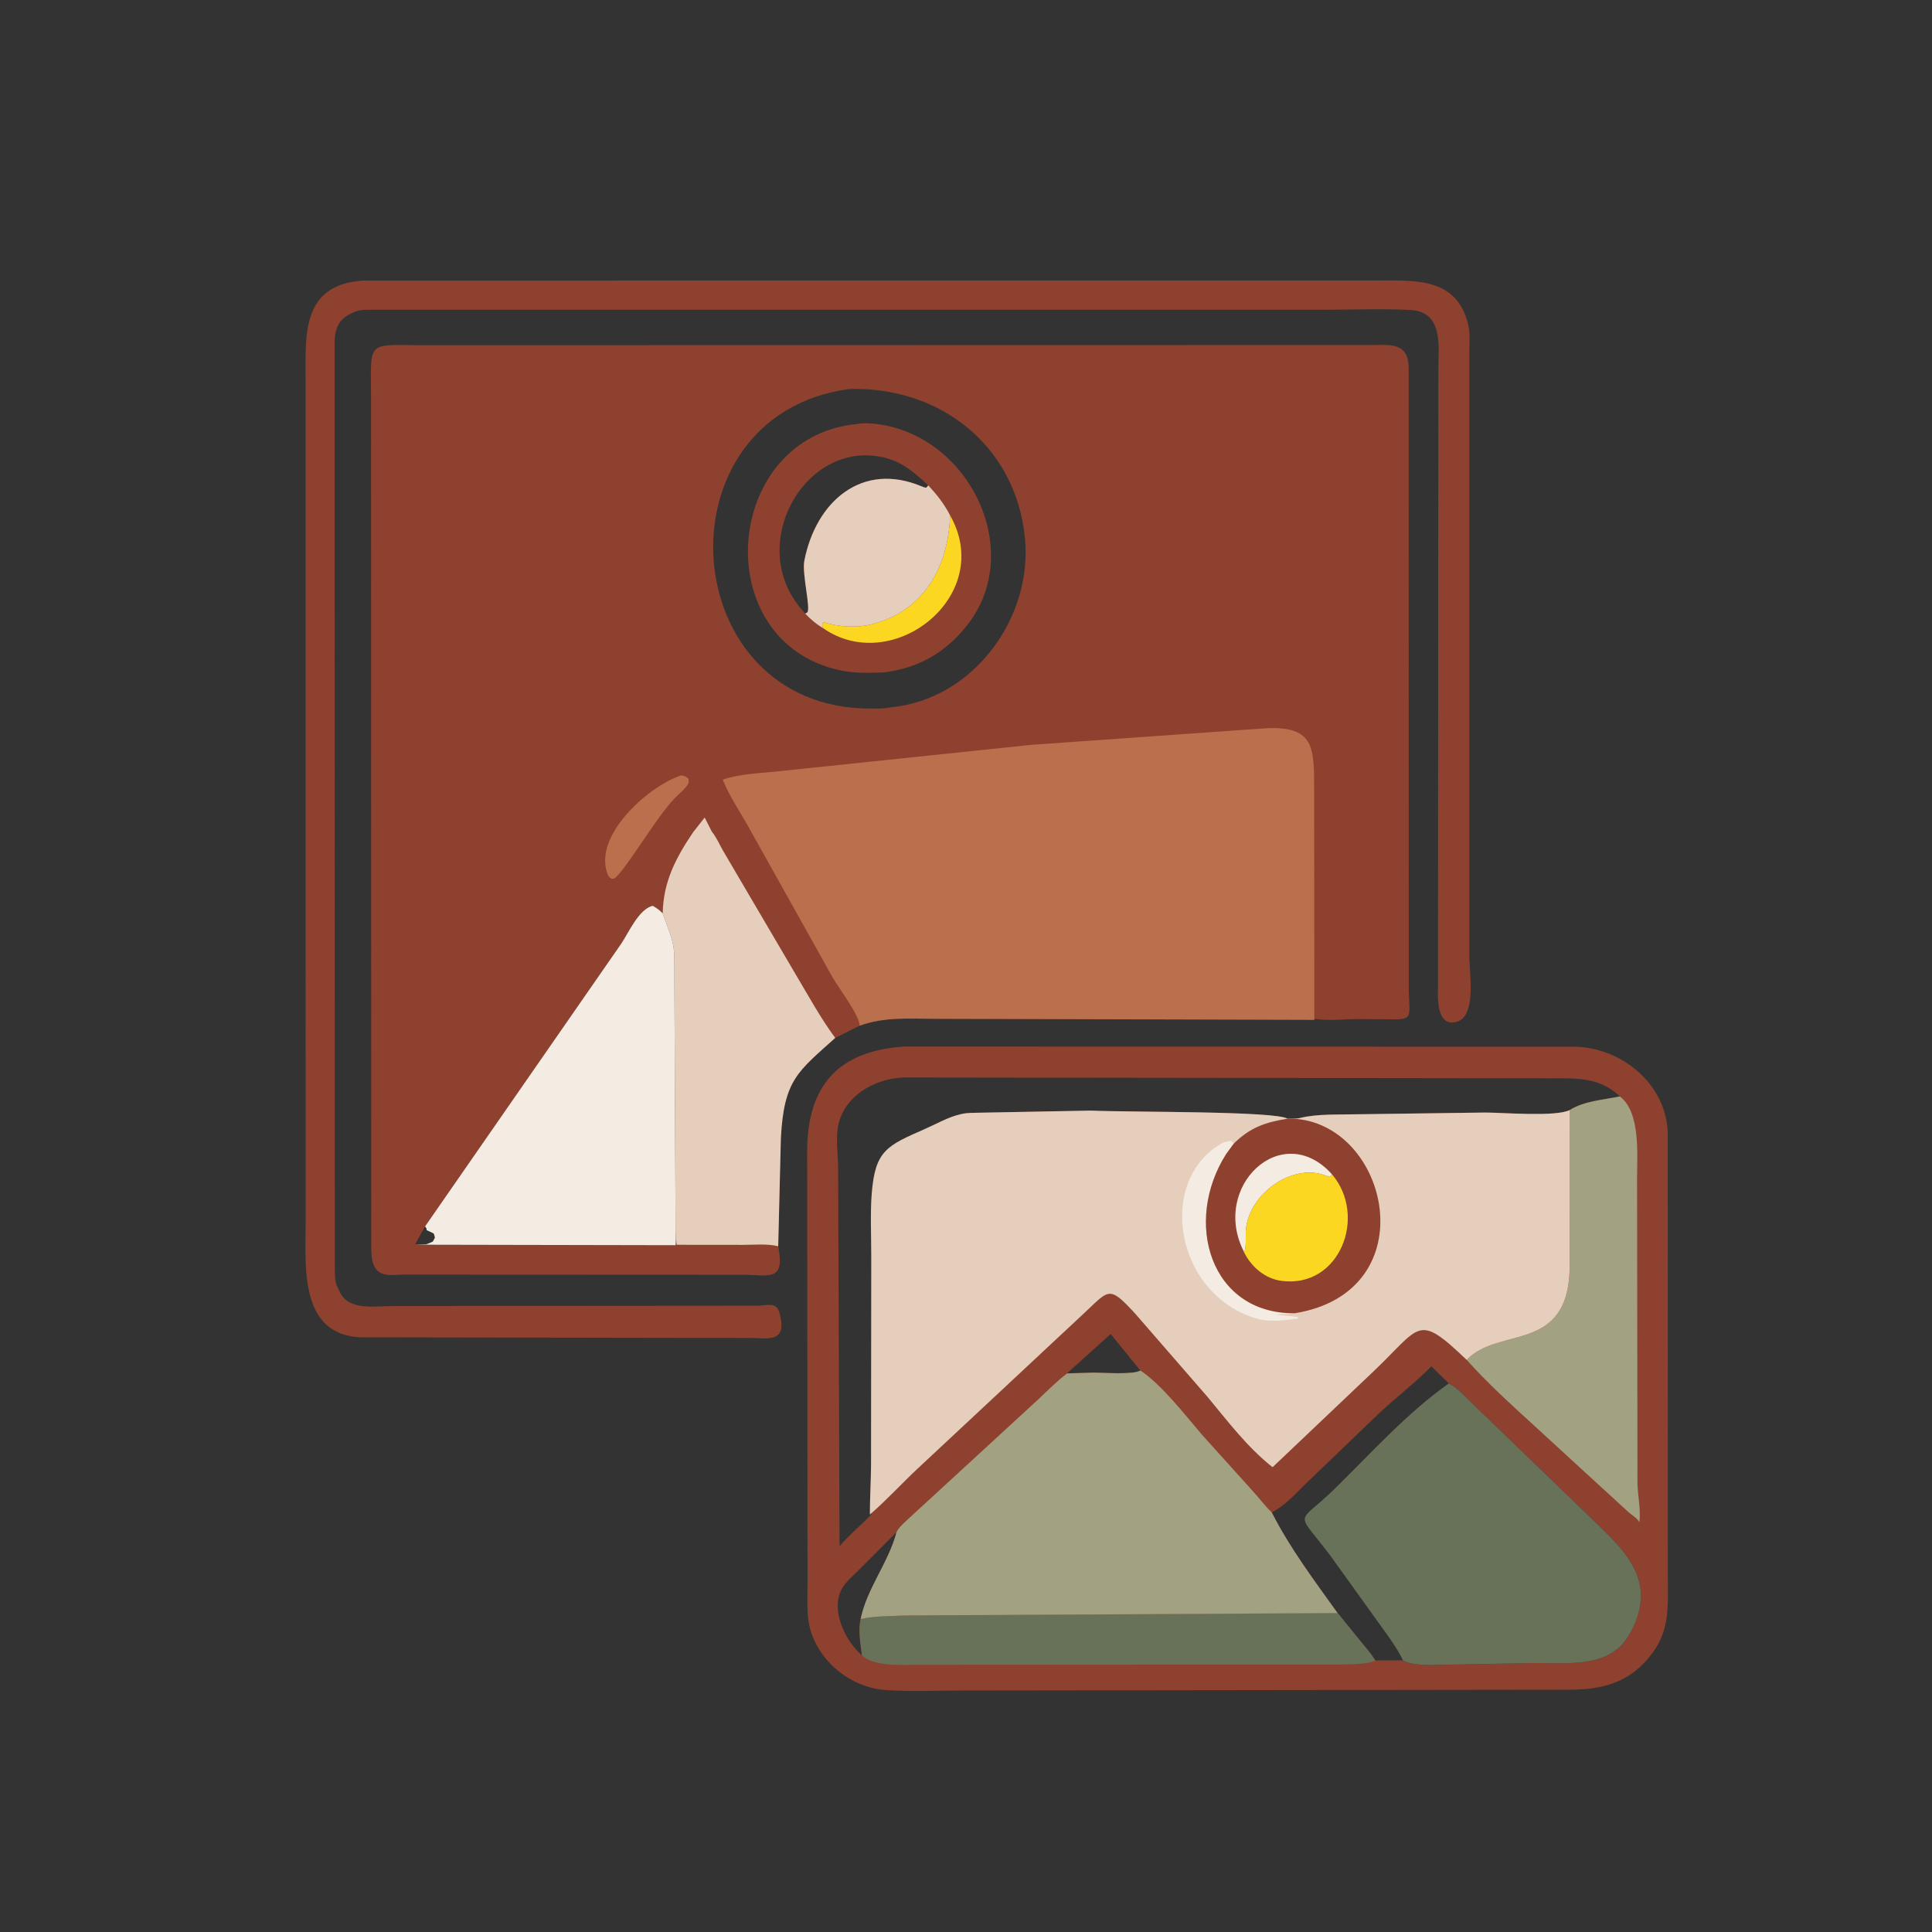 <svg version="1.1" xmlns="http://www.w3.org/2000/svg" style="display: block;" viewBox="0 0 2048 2048" width="640" height="640">
<rect x="0" y="0" width="2048" height="2048" fill="#333333" stroke="none"/>
<path transform="translate(0,0)" fill="rgb(142,65,46)" d="M 385.549 297.404 L 1459.56 297.374 C 1499.02 297.454 1544.54 293.166 1556.51 344.779 C 1558.51 353.364 1557.56 363.396 1557.56 372.191 L 1557.56 1012.77 C 1557.56 1032.63 1565.85 1078.66 1542.79 1083.51 C 1522.59 1087.75 1524.11 1057.09 1524.33 1046.62 L 1524.72 391.57 C 1524.82 367.988 1530.3 330.559 1495.64 328.639 C 1465.86 326.99 1435.19 328.344 1405.32 328.338 L 695.25 328.344 L 395.5 328.344 C 389.257 328.371 382.358 328.005 376.461 330.369 L 375 331.005 C 358.177 338.213 354.745 348.464 354.678 365.063 L 354.908 1342.12 C 355.023 1348.29 354.524 1357.11 357.045 1362.83 L 360.802 1370.87 C 371.143 1389.67 398.588 1384.41 416.17 1384.42 L 802.93 1384.12 C 813.117 1383.99 823.042 1379.58 826.315 1391.7 C 834.718 1422.83 815.992 1418.77 797.347 1418.31 L 382.206 1417.61 C 317.041 1414.85 324.01 1341.96 323.995 1297.67 L 323.978 407.019 C 323.944 356.386 318.257 301.416 385.549 297.404 z"/>
<path transform="translate(0,0)" fill="rgb(142,65,46)" d="M 957.996 1109.42 L 1669.88 1109.53 C 1719.98 1110.9 1767.15 1149.98 1767.88 1202.25 L 1767.97 1668.28 C 1767.96 1707.01 1771.49 1733.37 1741.75 1763.86 C 1721.2 1784.94 1695.53 1790.65 1667.04 1791.1 L 1662.75 1791.16 L 1018.73 1791.99 C 992.125 1791.97 964.509 1793.47 938 1791.43 C 897.107 1788.28 859.761 1754.25 856.375 1712.81 C 855.422 1701.15 856.03 1689.07 856.025 1677.36 L 855.634 1221.35 C 855.427 1152.15 887.341 1114.13 957.996 1109.42 z M 1348.15 1603.31 C 1367.6 1641.52 1393.06 1675.2 1417.91 1709.95 L 1441.64 1739.08 C 1447.25 1745.93 1453.37 1752.78 1457.93 1760.1 L 1487.27 1760.14 C 1500.15 1767.01 1522.96 1764.54 1536.97 1764.57 L 1621.56 1762.98 C 1655.64 1762.06 1702.31 1769.85 1724.4 1736.91 L 1729.02 1729.5 C 1759.37 1671.52 1717.15 1639.39 1680.32 1603.2 L 1558.62 1485.75 C 1551.7 1479.06 1544.45 1470.84 1535.78 1466.5 L 1517.32 1448.34 C 1500.34 1465.72 1480.58 1480.71 1462.73 1497.33 L 1381.28 1575.6 C 1370.87 1586.14 1361.34 1596.17 1348.15 1603.31 z M 923.642 1605.5 C 922.079 1588.17 923.272 1569.66 923.364 1552.23 L 923.607 1331.81 C 923.608 1309.96 922.413 1287.39 924.07 1265.65 C 927.601 1219.32 940.227 1214.48 980.724 1196.67 C 992.8 1191.37 1005.1 1184.12 1018 1181.21 L 1019.17 1180.92 C 1025.22 1179.49 1031.84 1179.67 1038.05 1179.52 L 1156.43 1177.28 C 1198.55 1179.15 1351.67 1177.58 1364.9 1185.87 L 1369.86 1185.83 C 1372.65 1185.73 1375.48 1185.76 1378.2 1185.08 C 1396.36 1180.57 1418.64 1181.72 1437.39 1181.19 L 1574.48 1179.34 C 1593.81 1179.37 1648.68 1184.14 1663.96 1176.72 C 1679.51 1166.95 1699.56 1165.94 1717.16 1162.27 C 1695.38 1141.41 1670.81 1143.09 1642.92 1143.04 L 958 1142.17 C 926.005 1143.19 891.899 1163.38 887.828 1197.58 C 886.267 1210.69 888.409 1225.79 888.471 1239.09 L 889.967 1639.14 C 896.841 1630.34 912.739 1616.6 923.642 1605.5 z M 950.36 1624.18 L 909.753 1664.89 C 903.819 1670.86 895.847 1677.44 891.964 1685 C 880.734 1706.85 895.462 1737.89 911.683 1752.79 L 913.694 1754.59 C 912.263 1741.76 909.551 1729.3 912.286 1716.38 C 919.057 1683.55 941.926 1656.34 950.36 1624.18 z M 1131.17 1455.73 L 1159.45 1455.04 C 1169.65 1455.02 1200.86 1457.48 1208.86 1452.85 L 1177.33 1414.12 L 1131.17 1455.73 z"/>
<path transform="translate(0,0)" fill="rgb(104,114,89)" d="M 912.286 1716.38 C 928.271 1712.72 944.364 1713.3 960.596 1712.45 L 1417.91 1709.73 L 1441.64 1739.08 C 1447.25 1745.93 1453.37 1752.78 1457.93 1760.38 C 1447.6 1764.59 1431.66 1764.04 1420.54 1764.45 L 974.684 1764.72 C 958.277 1764.7 926.188 1767.12 913.694 1754.59 C 912.263 1741.76 909.551 1729.3 912.286 1716.38 z"/>
<path transform="translate(0,0)" fill="rgb(162,161,130)" d="M 1717.16 1162.27 C 1739.31 1179.12 1735.34 1224.67 1735.36 1249.06 L 1735.79 1573.47 C 1736.3 1586.72 1739.45 1600.45 1737.86 1613.73 L 1737.21 1612.71 C 1734.07 1607.99 1730.12 1606.52 1726.13 1602.84 L 1625 1510.03 C 1600.94 1488.08 1576.47 1465.85 1554.75 1441.54 C 1588.98 1405.36 1663.71 1435.7 1663.92 1341.44 L 1663.93 1176.72 C 1679.51 1166.95 1699.56 1165.94 1717.16 1162.27 z"/>
<path transform="translate(0,0)" fill="rgb(104,114,89)" d="M 1348.15 1603.31 C 1361.34 1596.17 1370.87 1586.14 1381.28 1575.6 L 1462.73 1497.33 C 1480.58 1480.71 1500.34 1465.72 1517.32 1448.34 L 1535.78 1466.5 C 1544.45 1470.84 1551.7 1479.06 1558.62 1485.75 L 1680.32 1603.2 C 1717.15 1639.39 1759.37 1671.52 1729.02 1729.5 L 1724.4 1736.91 C 1702.31 1769.85 1655.64 1762.06 1621.56 1762.98 L 1536.97 1764.57 C 1522.96 1764.54 1500.15 1767.01 1487.27 1760.14 L 1457.93 1760.1 C 1453.37 1752.78 1447.25 1745.93 1441.64 1739.08 L 1417.91 1709.95 C 1393.06 1675.2 1367.6 1641.52 1348.15 1603.31 z M 1348.15 1603.31 C 1367.6 1641.52 1393.06 1675.2 1417.91 1709.95 L 1441.64 1739.08 C 1447.25 1745.93 1453.37 1752.78 1457.93 1760.1 L 1487.27 1760.04 C 1479.8 1744.54 1468.39 1730.31 1458.5 1716.22 L 1410.44 1649.33 C 1372.25 1598.75 1374.26 1618.1 1415.62 1577.42 C 1453.97 1539.69 1491.76 1497.61 1535.78 1466.5 L 1517.32 1448.34 C 1500.34 1465.72 1480.58 1480.71 1462.73 1497.33 L 1381.28 1575.6 C 1370.87 1586.14 1361.34 1596.17 1348.15 1603.31 z"/>
<path transform="translate(0,0)" fill="rgb(162,161,130)" d="M 1208.86 1452.85 C 1231 1467.26 1257 1500.81 1274.09 1520.78 L 1327.24 1579.76 C 1334.32 1587.46 1340.64 1596.04 1348.15 1603.31 C 1367.6 1641.52 1393.06 1675.2 1417.91 1709.95 L 960.596 1712.45 C 944.364 1713.3 928.271 1712.72 912.286 1716.26 C 919.057 1683.55 941.926 1656.34 950.36 1624.18 C 952.725 1619.18 958.058 1614.62 962.012 1610.84 L 1100.4 1483.59 C 1110.37 1474.17 1120.22 1464.17 1131.17 1455.9 L 1159.45 1455.04 C 1169.65 1455.02 1200.86 1457.48 1208.86 1452.85 z"/>
<path transform="translate(0,0)" fill="rgb(230,206,188)" d="M 1369.86 1185.83 C 1372.65 1185.73 1375.48 1185.76 1378.2 1185.08 C 1396.36 1180.57 1418.64 1181.72 1437.39 1181.19 L 1574.48 1179.34 C 1593.81 1179.37 1648.68 1184.14 1663.96 1176.72 L 1663.92 1341.44 C 1663.71 1435.7 1588.98 1405.36 1554.75 1441.54 C 1501.89 1391.07 1506.79 1405.48 1455.86 1453.83 L 1348.99 1555.29 C 1321.99 1534 1301.66 1506.77 1279.82 1480.52 L 1203.98 1393.24 C 1174.39 1360.75 1176.02 1367.41 1146.14 1394.9 L 972.237 1557.24 C 955.406 1572.98 939.53 1590.54 922.084 1605.5 C 922.079 1588.17 923.272 1569.66 923.364 1552.23 L 923.607 1331.81 C 923.608 1309.96 922.413 1287.39 924.07 1265.65 C 927.601 1219.32 940.227 1214.48 980.724 1196.67 C 992.8 1191.37 1005.1 1184.12 1018 1181.21 L 1019.17 1180.92 C 1025.22 1179.49 1031.84 1179.67 1038.05 1179.52 L 1156.43 1177.28 C 1198.55 1179.15 1351.67 1177.58 1364.9 1185.87 L 1369.86 1185.83 z"/>
<path transform="translate(0,0)" fill="rgb(244,236,226)" d="M 1296.69 1211.14 L 1304.5 1209.26 C 1305.76 1210.2 1306.84 1211.03 1307.93 1212.18 L 1299.83 1223.2 C 1254 1295.22 1282.82 1392.8 1372.39 1392.12 C 1365.91 1393.63 1359.38 1392.23 1353 1393.57 C 1354.12 1393.97 1369.35 1395.09 1374.31 1395.83 L 1377.06 1397.5 C 1363.06 1399.44 1346.37 1401.92 1332.5 1397.88 C 1244.81 1372.35 1225.18 1249.92 1296.69 1211.14 z"/>
<path transform="translate(0,0)" fill="rgb(142,65,46)" d="M 1369.86 1185.83 C 1472.81 1190 1513.2 1369.42 1372.39 1392.12 C 1282.82 1392.8 1254 1295.22 1299.83 1223.2 L 1307.93 1212.18 C 1325.17 1195.2 1341.29 1189.58 1364.9 1185.87 L 1369.86 1185.83 z"/>
<path transform="translate(0,0)" fill="rgb(244,236,226)" d="M 1318.8 1327.22 C 1282.86 1258.04 1358.89 1185.84 1411.92 1244.76 L 1409.89 1247.58 C 1407.92 1247.19 1406.49 1246.67 1404.63 1245.96 C 1369.94 1232.9 1323.93 1265.18 1320.68 1303.88 C 1320.21 1309.53 1321.54 1322.83 1318.8 1327.22 z"/>
<path transform="translate(0,0)" fill="rgb(252,215,34)" d="M 1318.63 1327.22 C 1321.54 1322.83 1320.21 1309.53 1320.68 1303.88 C 1323.93 1265.18 1369.94 1232.9 1404.63 1245.96 C 1406.49 1246.67 1407.92 1247.19 1409.89 1247.58 L 1411.92 1244.76 C 1449.77 1289.19 1420.19 1365.75 1358.67 1357.81 C 1340.88 1355.51 1326.38 1342.94 1318.63 1327.22 z"/>
<path transform="translate(0,0)" fill="rgb(142,65,46)" d="M 824.919 1321.11 C 832.422 1359.28 815.267 1351.36 787.284 1351.29 L 428.125 1351.13 C 416.867 1351.12 402.047 1354.64 396.525 1341.74 L 396.029 1340.5 C 393.645 1334.76 393.647 1328.32 393.538 1322.18 L 393.326 424.828 C 393.408 362.026 387.115 365.356 442.927 365.931 L 1455.69 365.736 C 1474.13 365.525 1492.33 363.411 1493.25 388.59 L 1493.35 1044.59 C 1493.3 1078.77 1500.35 1081.23 1471.17 1080.48 L 1440.28 1080.26 C 1425.73 1080.25 1409.37 1082.21 1395.11 1080.28 L 1394.17 1080.13 L 990.79 1079.95 C 963.277 1079.96 937.53 1077.7 911.289 1087.25 L 885.377 1100.21 C 846.031 1135.74 831.035 1144.33 827.765 1206.12 L 824.919 1321.11 z M 900.084 412.367 C 694.59 440.443 714.79 752.015 923.244 751.123 C 930.169 751.093 937.195 751.361 944.038 749.842 C 1031.65 741.595 1095.23 655.028 1086.41 569.502 C 1076.36 471.995 996.159 409.529 900.084 412.367 z M 450.572 1300.03 L 440.056 1319.02 L 451.681 1319.47 L 716.057 1319.98 C 716.98 1315.32 716.159 1308.84 716.156 1304.02 L 714.896 1038.47 C 714.844 1000.13 715.924 1004.66 702.857 969.225 L 702.514 968.212 C 699.248 964.789 696.099 962.526 692 960.176 C 677.142 963.464 666.318 988.877 658.5 1000.35 L 450.572 1300.03 z"/>
<path transform="translate(0,0)" fill="rgb(186,111,77)" d="M 722.033 821.962 C 725.818 822.526 726.95 822.909 729.909 825.5 L 730.043 830 C 726.855 835.907 720.339 841.048 715.588 845.823 C 695.649 865.867 663.211 922.902 650.881 931.5 C 645.965 932.315 644.066 927.532 642.951 923.325 L 642.649 922.102 C 632.454 881.808 689.473 832.364 722.033 821.962 z"/>
<path transform="translate(0,0)" fill="rgb(230,206,188)" d="M 734.651 882.342 L 746.959 866.614 L 754.571 881.563 C 759.247 887.222 762.476 894.776 766.112 901.217 L 843.642 1033.21 C 856.969 1055.47 869.883 1079.4 885.377 1100.21 C 846.031 1135.74 831.035 1144.33 827.765 1206.12 L 824.919 1321.11 C 813.639 1318.15 799.353 1319.62 787.734 1319.6 L 717.251 1319.53 C 716.98 1315.32 716.159 1308.84 716.156 1304.02 L 714.896 1038.47 C 714.844 1000.13 715.924 1004.66 702.857 969.225 L 702.514 968.212 C 703.054 935.045 716.14 909.757 734.651 882.342 z"/>
<path transform="translate(0,0)" fill="rgb(244,236,226)" d="M 450.572 1300.03 L 658.5 1000.35 C 666.318 988.877 677.142 963.464 692 960.176 C 696.099 962.526 699.248 964.789 702.514 968.212 L 702.857 969.225 C 715.924 1004.66 714.844 1000.13 714.896 1038.47 L 716.156 1304.02 C 716.159 1308.84 716.98 1315.32 716.057 1319.98 L 451.681 1319.47 L 440.056 1319.02 L 450.572 1300.03 z M 450.572 1300.03 L 440.056 1319.02 L 451.681 1319.04 C 454.093 1317.95 456.675 1317.4 458.905 1316 L 461.027 1311.97 C 460.624 1310.3 460.443 1309.08 459.676 1307.5 L 452.222 1303.98 C 452.357 1301.87 451.744 1301.7 450.572 1300.03 z"/>
<path transform="translate(0,0)" fill="rgb(142,65,46)" d="M 909.465 449.36 C 915.922 448.136 924.781 448.762 931.328 449.696 C 1029.03 463.645 1086.2 584.604 1025.66 662.166 C 1002.35 692.036 973.605 708.304 936.251 712.875 C 921.352 713.432 905.767 713.74 891.109 710.672 C 749.165 680.963 765.981 462.073 909.465 449.36 z M 853.558 650.468 L 855.553 649.35 C 859.989 646.406 849.873 608.414 852.651 594.277 C 865.026 531.309 913.929 489.074 976.945 515.567 C 978.919 516.397 979.719 516.782 981.887 516.924 L 984.023 514.541 C 967.661 499.379 953.244 486.927 930.5 483.757 L 928.908 483.519 C 851.012 472.509 793.555 576.261 847.454 643.253 L 853.558 650.468 z"/>
<path transform="translate(0,0)" fill="rgb(252,215,34)" d="M 1007.16 546.338 C 1055.52 631.479 946.335 717.334 872.63 665.958 L 871.495 662.75 C 872.09 661.074 871.885 660.352 873.515 659.49 C 888.087 664.87 910.035 665.648 924.705 661.648 L 926.5 661.137 C 980.959 646.102 1005.25 599.578 1007.16 546.338 z"/>
<path transform="translate(0,0)" fill="rgb(230,206,188)" d="M 853.558 650.468 L 855.553 649.35 C 859.989 646.406 849.873 608.414 852.651 594.277 C 865.026 531.309 913.929 489.074 976.945 515.567 C 978.919 516.397 979.719 516.782 981.887 516.924 L 984.023 514.541 C 993.286 524.525 1000.88 534.128 1007.16 546.338 C 1005.25 599.578 980.959 646.102 926.5 661.137 L 924.705 661.648 C 910.035 665.648 888.087 664.87 873.515 659.49 C 871.885 660.352 872.09 661.074 871.495 662.75 L 872.63 665.958 C 865.561 661.813 859.165 656.423 853.558 650.468 z"/>
<path transform="translate(0,0)" fill="rgb(186,111,77)" d="M 911.289 1087.25 C 911.085 1076.31 889.435 1048.03 882.747 1036.33 L 794.592 878.664 C 785.379 861.608 773.109 844.431 766.169 826.414 C 785.497 819.861 807.754 819.688 827.98 817.282 L 1094.27 789.458 L 1342.99 771.923 C 1395 769.809 1392.88 794.092 1393.05 840.834 L 1393.26 1081.12 L 990.79 1079.95 C 963.277 1079.96 937.53 1077.7 911.289 1087.25 z"/>
</svg>